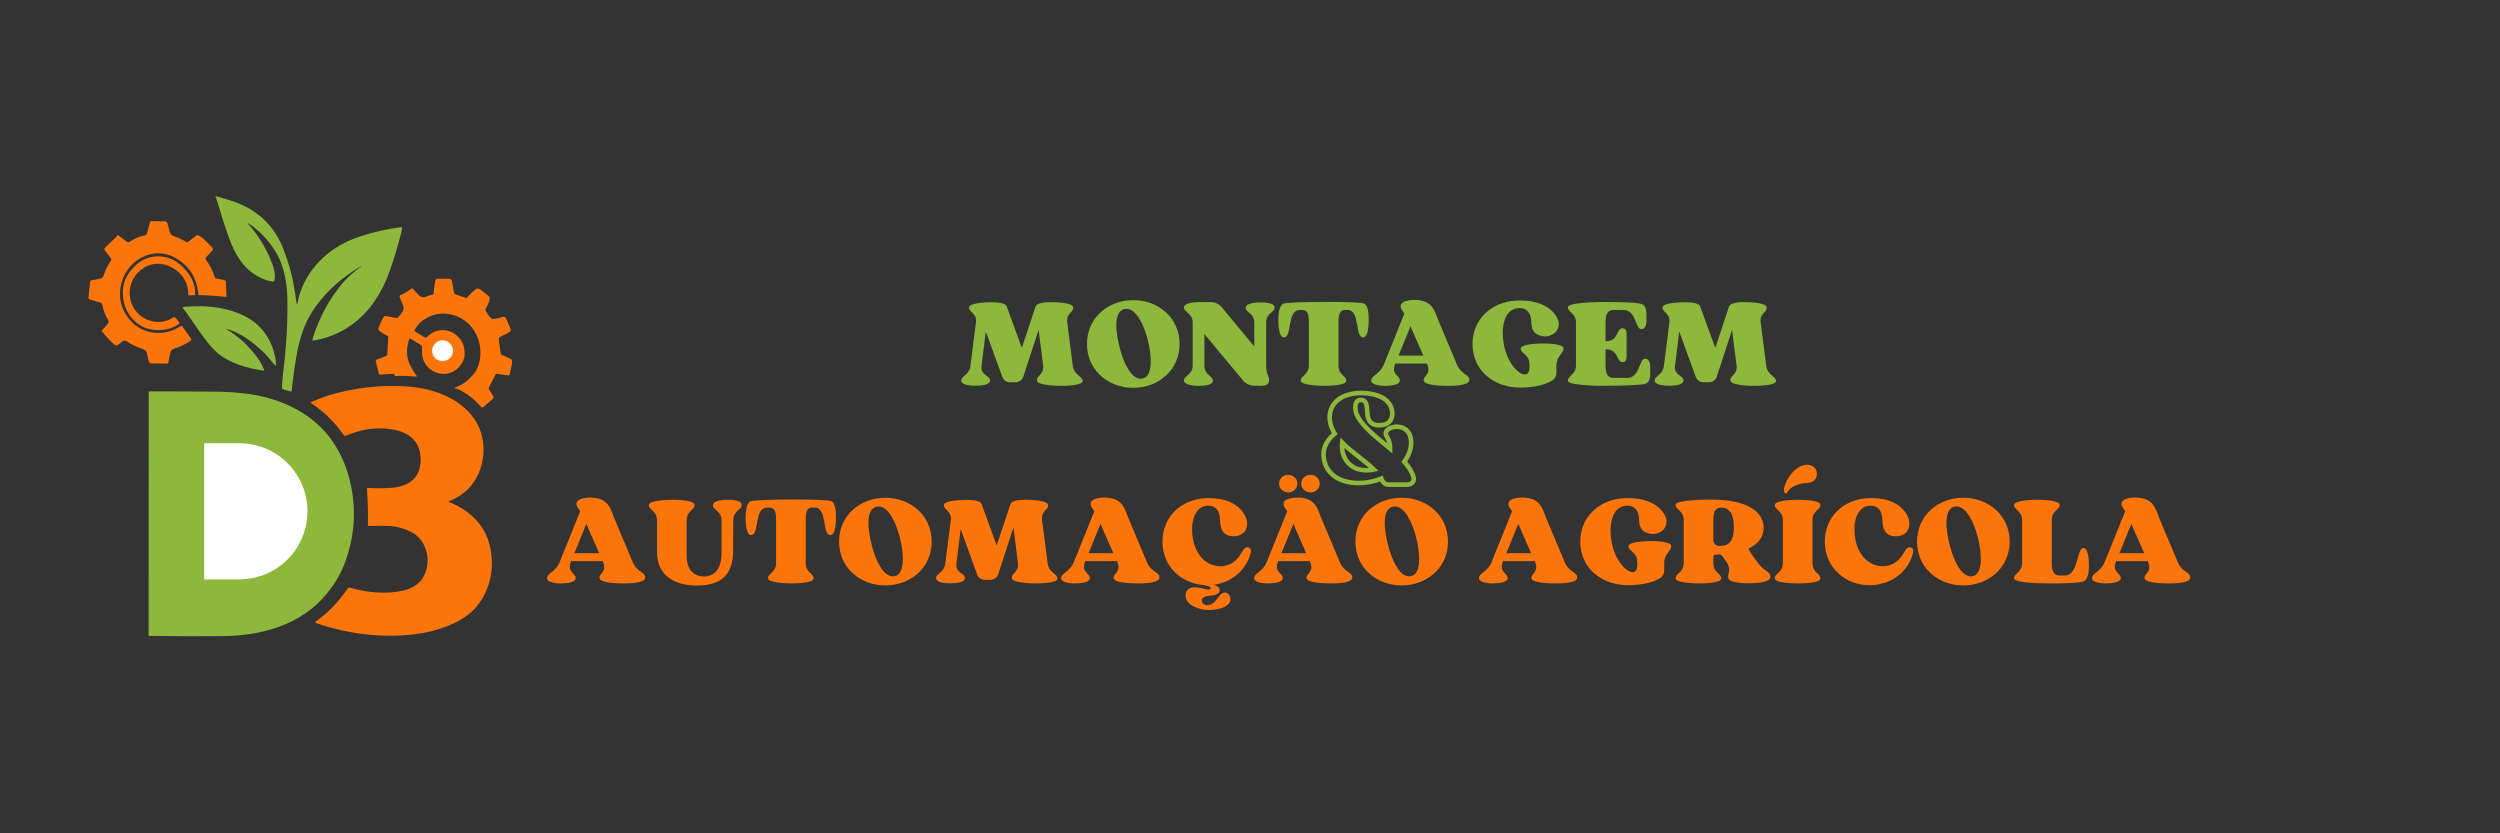 <svg xmlns="http://www.w3.org/2000/svg" xmlns:xlink="http://www.w3.org/1999/xlink" width="1800" viewBox="0 0 1350 450" height="600" preserveAspectRatio="xMidYMid meet"><rect x="0" y="0" width="1350" height="450" fill="#333333" stroke="none"/><defs><g></g><clipPath id="6bbf84f148"><path d="M 110.293 239.297 L 165.793 239.297 L 165.793 312.797 L 110.293 312.797 Z M 110.293 239.297 " clip-rule="nonzero"></path></clipPath><clipPath id="b110949863"><path d="M 233.344 183.75 L 244.594 183.75 L 244.594 195 L 233.344 195 Z M 233.344 183.75 " clip-rule="nonzero"></path></clipPath></defs><path fill="#8db83c" d="M 195.191 143.82 C 195.25 143.766 195.25 143.766 195.191 143.707 C 195.191 143.652 195.137 143.652 195.082 143.707 C 181.277 151.559 168.195 164.527 163.242 179.555 C 162.016 183.285 161.07 187.016 160.348 190.746 C 159.234 196.922 158.289 203.66 157.508 210.895 C 157.453 211.34 157.23 211.508 156.785 211.34 C 156.785 211.34 155.449 210.949 152.832 210.172 C 152.387 210.059 152.219 209.781 152.219 209.336 C 152.441 205.828 152.723 202.379 153.168 198.871 C 154.727 186.234 155.395 173.656 155.172 161.133 C 155.059 153.84 153.836 146.438 150.828 139.699 C 149.547 136.805 147.543 133.688 144.816 130.293 C 141.812 126.562 138.414 123.445 134.52 120.887 C 133.574 120.273 133.461 120.387 134.242 121.219 C 139.027 126.508 142.926 132.688 145.93 139.758 C 147.543 143.484 148.992 147.773 148.211 151.5 C 148.156 151.781 147.934 152.004 147.602 152.004 C 146.766 152.004 145.93 151.891 145.152 151.668 C 133.461 148.328 127.562 139.312 123.555 128.18 C 121.383 122.109 119.324 115.711 117.375 109.031 C 117.098 108.082 116.762 107.137 116.371 106.246 C 116.316 106.137 116.371 106.023 116.484 105.969 C 116.539 105.969 116.594 105.969 116.652 105.969 C 123.164 107.695 129.676 109.699 135.188 112.98 C 143.48 117.992 149.438 125.117 153 134.414 C 155.559 141.148 157.34 147.16 158.344 152.449 C 159.066 156.289 159.68 160.242 160.234 164.305 C 160.234 164.359 160.293 164.414 160.348 164.414 C 160.402 164.414 160.457 164.359 160.457 164.305 C 160.738 163.414 160.961 162.41 161.125 161.355 C 161.348 160.242 161.629 159.238 161.961 158.293 C 167.195 143.098 179.273 132.574 194.637 127.621 C 201.816 125.285 209.109 123.613 216.512 122.668 C 216.957 122.613 217.125 122.777 217.125 123.223 C 217.012 124.113 216.848 125.004 216.625 125.84 C 214.898 132.688 212.84 139.535 210.445 146.324 C 208.441 152.113 205.77 157.457 202.484 162.355 C 194.859 173.766 182.613 181.949 169.086 183.898 C 168.918 183.898 168.754 183.785 168.695 183.621 C 168.695 183.562 168.695 183.562 168.695 183.508 C 168.809 182.895 168.977 182.285 169.199 181.672 C 172.648 170.984 177.938 161.355 185.117 152.727 C 188.125 149.332 191.52 146.379 195.191 143.82 Z M 195.191 143.82 " fill-opacity="1" fill-rule="nonzero"></path><path fill="#fb750b" d="M 111.25 138.922 C 110.918 139.254 110.863 139.812 111.141 140.203 C 113.422 143.207 115.035 146.438 115.926 149.777 C 115.984 150.055 116.262 150.277 116.539 150.332 L 120.938 151.168 C 121.605 151.277 121.938 151.668 121.996 152.336 L 122.273 159.961 C 122.273 160.129 122.16 160.297 121.938 160.297 L 121.883 160.297 C 116.93 159.738 112.141 159.461 107.633 159.406 C 107.355 159.406 107.133 159.184 107.133 158.906 C 106.242 149.273 101.512 142.43 92.828 138.309 C 91.379 137.641 89.488 137.141 87.148 136.863 C 80.969 136.137 74.234 139.367 70.395 143.82 C 64.105 151.055 62.824 161.742 68 169.871 C 70.117 173.211 72.73 175.715 75.848 177.387 C 82.75 181.059 91.156 180.445 97.668 175.992 C 97.891 175.828 98.172 175.883 98.336 176.105 L 103.18 182.953 C 103.402 183.285 103.348 183.676 103.012 183.898 C 100.34 185.789 97.336 187.293 94.051 188.238 C 92.992 188.574 92.324 189.242 92.047 190.355 C 91.547 192.191 91.156 194.086 90.879 195.977 C 90.824 196.199 90.656 196.367 90.434 196.367 L 81.805 196.254 C 81.027 196.254 80.523 195.867 80.359 195.086 L 79.133 190.078 C 79.023 189.688 78.801 189.352 78.41 189.129 C 77.629 188.684 76.852 188.352 76.016 188.074 C 73.398 187.238 70.785 185.848 68.559 184.344 C 67.723 183.785 66.887 183.785 66.051 184.398 C 65.219 185.012 64.438 185.625 63.66 186.293 C 63.492 186.402 63.324 186.457 63.156 186.516 C 62.488 186.516 61.82 186.293 61.266 185.734 C 58.871 183.398 56.867 181.281 55.254 179.277 C 54.977 178.945 54.977 178.441 55.309 178.109 C 56.422 176.996 57.426 175.828 58.316 174.656 C 58.762 174.102 58.762 173.488 58.371 172.82 C 56.812 170.316 55.809 167.531 55.254 164.582 C 55.141 163.859 54.695 163.469 54.027 163.301 C 52.191 162.855 50.41 162.355 48.629 161.801 C 48.074 161.633 47.738 161.133 47.793 160.574 L 48.629 152.281 C 48.684 151.781 49.074 151.336 49.633 151.277 C 51.246 151.113 52.859 150.777 54.473 150.332 C 55.199 150.109 55.699 149.664 55.922 148.887 C 56.812 145.934 58.148 143.207 59.93 140.758 C 60.207 140.426 60.152 139.922 59.93 139.59 L 56.535 135.082 C 56.254 134.746 56.312 134.246 56.59 133.91 C 58.148 132.297 59.707 130.793 61.32 129.348 C 61.988 128.734 62.656 128.066 63.215 127.289 C 63.379 127.066 63.715 127.008 63.992 127.176 L 68.723 130.684 C 69.004 130.852 69.336 130.906 69.613 130.738 C 72.285 129.234 75.238 127.453 78.355 127.121 C 78.742 127.066 79.078 126.785 79.188 126.453 L 81.137 119.719 C 81.191 119.496 81.414 119.383 81.637 119.383 L 88.93 119.496 C 89.598 119.496 90.211 119.941 90.434 120.664 C 90.824 121.945 91.156 123.391 91.547 124.949 C 91.879 126.453 92.992 127.289 94.387 127.734 C 96.668 128.457 98.727 129.457 100.621 130.738 C 100.898 130.906 101.23 130.906 101.512 130.684 L 105.852 127.289 C 106.297 126.953 106.742 126.898 107.242 127.121 C 108.023 127.512 108.801 128.066 109.582 128.734 C 111.418 130.406 113.145 132.074 114.648 133.746 C 115.035 134.191 115.094 134.637 114.758 135.137 C 113.645 136.359 112.531 137.695 111.25 138.922 Z M 111.25 138.922 " fill-opacity="1" fill-rule="nonzero"></path><path fill="#fb750b" d="M 88.598 138.699 C 93.438 139.535 97.391 142.43 100.562 146.156 C 103.848 150 105.461 154.23 105.352 158.906 C 105.352 159.238 105.184 159.461 104.793 159.461 L 102.121 159.461 C 101.789 159.461 101.621 159.293 101.621 158.961 C 101.844 152.168 97.504 146.27 91.324 143.707 C 78.188 138.199 65.941 151.836 71.285 164.414 C 74.902 172.988 85.535 176.66 93.438 171.539 C 93.996 171.152 94.496 171.262 94.941 171.762 L 96.555 173.656 C 97 174.156 96.945 174.656 96.391 175.047 C 93.66 177.051 90.211 178.109 86.09 178.277 C 74.57 178.777 66.387 169.312 66.332 158.238 C 66.332 154.23 67.332 150.777 69.391 147.773 C 73.957 140.98 80.414 137.363 88.598 138.699 Z M 88.598 138.699 " fill-opacity="1" fill-rule="nonzero"></path><path fill="#fb750b" d="M 221.078 183.008 C 219.129 188.406 219.352 193.418 221.855 197.926 C 222.801 199.652 223.859 201.32 225.027 202.992 C 225.25 203.27 225.141 203.379 224.805 203.379 C 221.133 202.992 217.402 202.879 213.617 203.047 C 213.395 203.047 213.227 202.934 213.117 202.711 L 212.895 202.211 C 212.781 201.988 212.617 201.879 212.336 201.879 L 205.211 202.266 C 204.879 202.266 204.602 202.102 204.543 201.766 L 202.93 195.086 C 202.82 194.754 203.043 194.363 203.375 194.25 L 208.219 192.359 C 208.773 192.137 209.109 191.637 209.164 191.078 L 209.664 182.285 C 209.723 181.781 209.5 181.395 208.996 181.227 C 207.496 180.504 206.102 179.668 204.824 178.664 C 204.379 178.332 204.211 177.719 204.379 177.164 C 205.102 175.102 206.047 173.098 207.105 171.262 C 207.383 170.816 207.883 170.594 208.387 170.648 L 213.895 171.707 C 214.285 171.762 214.73 171.652 215.008 171.316 C 216.344 169.816 218.629 167.531 217.793 165.418 C 217.125 163.746 216.512 162.023 215.789 160.297 C 215.676 159.961 215.789 159.574 216.121 159.461 C 218.293 158.516 220.297 157.289 222.133 155.844 C 222.414 155.621 222.801 155.676 223.023 155.953 C 224.027 157.18 225.141 158.348 226.363 159.574 C 227.59 160.742 229.035 160.742 230.484 160.074 C 231.484 159.574 232.543 159.293 233.602 159.129 C 233.934 159.07 234.156 158.848 234.156 158.516 C 234.324 155.953 234.66 153.449 235.215 151.113 C 235.328 150.777 235.605 150.5 235.996 150.5 L 242.453 150.555 C 243.398 150.555 243.898 151 244.066 151.945 L 245.125 157.957 C 245.234 158.461 245.512 158.793 245.957 158.961 L 251.414 160.852 C 251.746 160.965 252.137 160.852 252.359 160.574 C 253.695 158.961 255.199 157.512 256.98 156.176 C 257.703 155.621 258.594 155.73 259.262 156.234 C 260.875 157.402 262.492 158.684 264.105 160.074 C 264.215 160.184 264.328 160.352 264.328 160.52 C 264.605 162.691 263.215 164.918 262.211 166.809 C 262.102 167.031 262.102 167.367 262.211 167.59 C 262.992 169.258 264.051 170.762 265.328 172.043 C 265.496 172.207 265.664 172.266 265.887 172.266 C 267.891 172.152 269.781 171.762 271.508 171.152 C 272.898 170.648 273.402 172.207 273.789 173.098 C 274.402 174.547 275.016 176.051 275.629 177.551 C 275.906 178.277 275.629 179.109 274.902 179.445 L 270.117 181.895 C 269.617 182.172 269.336 182.672 269.395 183.285 L 270.34 190.855 C 270.395 191.133 270.562 191.414 270.84 191.523 L 275.961 193.918 C 276.297 194.086 276.461 194.363 276.52 194.695 C 276.574 195.586 276.52 196.477 276.297 197.367 C 275.961 198.871 275.629 200.484 275.238 202.102 C 275.184 202.488 274.793 202.77 274.402 202.711 L 268.168 201.879 C 267.945 201.82 267.723 201.934 267.613 202.156 L 263.992 209.336 C 263.828 209.613 263.883 210.004 264.051 210.281 L 266.332 213.844 C 266.664 214.348 266.555 215.016 266.109 215.402 L 260.988 219.855 C 260.652 220.191 260.098 220.137 259.82 219.801 C 256.703 216.07 252.805 212.953 248.184 210.504 C 247.516 210.172 246.738 209.949 245.957 209.781 C 245.289 209.613 245.289 209.391 245.957 209.168 C 249.52 207.945 252.75 205.605 255.59 202.211 C 260.32 196.59 260.375 187.629 257.48 181.281 C 254.586 174.992 249.801 171.094 243.008 169.703 C 238.223 168.703 233.488 169.648 228.871 172.598 C 226.754 173.934 225.309 175.992 223.914 178.055 C 223.691 178.387 223.75 178.723 224.082 178.945 L 229.203 182.117 C 229.648 182.395 230.262 182.34 230.652 181.949 C 234.715 177.832 240.391 177.051 245.234 180.113 C 249.355 182.73 251.191 186.68 250.855 192.023 C 250.746 194.141 249.465 196.199 248.184 197.812 C 244.121 202.992 236.605 203.047 231.875 199.039 C 228.258 195.922 227.645 192.137 227.922 187.629 C 227.98 187.07 227.699 186.516 227.199 186.234 L 221.465 182.785 C 221.301 182.672 221.078 182.73 220.965 182.895 C 221.133 182.953 221.078 182.953 221.078 183.008 Z M 221.078 183.008 " fill-opacity="1" fill-rule="nonzero"></path><path fill="#8db83c" d="M 122.996 177.773 C 121.938 177.441 121.883 177.551 122.828 178.109 C 126.613 180.391 129.898 183.008 132.848 185.957 C 137.023 190.242 140.418 194.25 142.703 199.875 C 142.812 200.098 142.703 200.152 142.48 200.152 C 133.797 198.984 124.387 196.254 117.988 191.023 C 115.926 189.352 113.812 187.07 111.586 184.23 C 108.523 180.281 105.52 176.051 102.566 171.539 C 101.344 169.648 100.062 167.977 98.727 166.309 C 98.617 166.195 98.672 165.973 98.781 165.918 C 98.84 165.918 98.84 165.863 98.895 165.863 C 99.449 165.695 100.008 165.586 100.621 165.586 C 110.473 164.918 120.047 165.586 129.285 169.371 C 139.082 173.379 145.375 180.559 148.156 190.91 C 148.715 192.914 148.992 194.977 148.992 197.035 C 148.992 197.535 148.824 197.59 148.492 197.258 C 146.207 194.695 144.371 192.137 141.754 189.688 C 138.805 186.961 135.91 184.621 133.129 182.73 C 129.789 180.504 126.449 178.832 122.996 177.773 Z M 122.996 177.773 " fill-opacity="1" fill-rule="nonzero"></path><path fill="#fb750b" d="M 242.23 271.012 C 253.141 275.188 261.543 283.035 264.383 294.281 C 267.277 305.801 265.051 318.16 257.48 327.398 C 254.363 331.242 249.41 334.523 245.066 336.586 C 239.891 339.035 234.324 340.758 228.367 341.816 C 209.441 345.102 188.793 342.707 170.867 336.527 C 170.699 336.473 170.535 336.363 170.367 336.195 C 170.199 336.027 170.254 335.805 170.422 335.637 C 170.422 335.637 170.422 335.637 170.477 335.637 C 175.82 331.852 180.555 327.289 184.672 321.945 C 185.84 320.441 186.953 318.938 188.125 317.438 C 188.289 317.27 188.457 317.215 188.68 317.27 C 197.754 319.941 208.051 321 217.125 319.051 C 222.246 317.938 226.699 315.598 229.094 310.699 C 233.102 302.352 230.316 291.328 221.801 287.098 C 218.016 285.262 214.008 284.203 209.777 284.039 C 206.215 283.871 202.598 283.871 198.977 284.039 C 198.812 284.039 198.645 283.926 198.645 283.758 C 198.812 277.414 198.645 270.844 198.145 263.941 C 198.145 263.719 198.309 263.496 198.531 263.496 L 198.59 263.496 C 202.207 263.723 206.102 263.723 210.223 263.496 C 219.574 263.055 226.867 259.102 227.145 248.805 C 227.422 238.617 221.188 233.441 211.891 231.883 C 203.152 230.434 195.027 231.824 186.898 235.223 C 186.398 235.445 185.84 235.277 185.508 234.832 C 180.941 228.098 175.043 222.363 167.863 217.574 C 167.75 217.52 167.695 217.352 167.805 217.242 C 167.805 217.184 167.863 217.184 167.918 217.129 C 171.535 215.684 175.098 214.18 178.773 213.121 C 192.02 209.336 205.434 207.832 218.906 208.613 C 232.766 209.391 248.184 214.512 256.312 226.48 C 264.496 238.504 262.102 257.152 250.246 266.281 C 247.574 268.34 244.902 269.789 242.34 270.68 C 242.23 270.68 242.23 270.789 242.23 270.902 C 242.172 270.957 242.23 271.012 242.23 271.012 Z M 242.23 271.012 " fill-opacity="1" fill-rule="nonzero"></path><path fill="#8db83c" d="M 132.07 212.453 C 149.547 214.457 166.805 221.805 177.66 235.723 C 183.004 242.625 186.844 250.863 188.902 259.434 C 192.465 274.074 191.688 288.492 186.676 302.742 C 184.227 309.699 180.777 315.375 176.043 321.055 C 162.352 337.531 141.199 343.266 120.602 343.488 C 107.746 343.598 94.387 343.598 80.637 343.375 C 80.414 343.375 80.246 343.207 80.246 342.984 L 80.301 211.785 C 80.301 211.508 80.469 211.34 80.746 211.34 C 92.438 211.34 104.348 211.395 116.43 211.508 C 121.438 211.508 126.613 211.84 132.07 212.453 Z M 132.07 212.453 " fill-opacity="1" fill-rule="nonzero"></path><g clip-path="url(#6bbf84f148)"><path fill="#ffffff" d="M 129.281 239.352 L 110.258 239.352 L 110.258 312.859 L 129.281 312.859 C 130.484 312.859 131.684 312.801 132.883 312.684 C 134.082 312.562 135.27 312.387 136.449 312.152 C 137.633 311.918 138.797 311.625 139.949 311.277 C 141.102 310.926 142.234 310.523 143.344 310.062 C 144.457 309.602 145.543 309.086 146.605 308.52 C 147.668 307.953 148.699 307.332 149.699 306.664 C 150.699 305.996 151.668 305.281 152.598 304.516 C 153.527 303.754 154.418 302.945 155.27 302.094 C 156.121 301.242 156.93 300.352 157.691 299.422 C 158.457 298.492 159.172 297.527 159.84 296.523 C 160.508 295.523 161.129 294.492 161.695 293.43 C 162.262 292.371 162.777 291.281 163.238 290.172 C 163.699 289.059 164.102 287.926 164.453 286.773 C 164.801 285.621 165.094 284.457 165.328 283.277 C 165.562 282.094 165.738 280.906 165.855 279.707 C 165.977 278.512 166.035 277.309 166.035 276.105 C 166.035 274.902 165.977 273.699 165.855 272.504 C 165.738 271.305 165.562 270.117 165.328 268.934 C 165.094 267.754 164.801 266.59 164.453 265.438 C 164.102 264.285 163.699 263.152 163.238 262.039 C 162.777 260.93 162.262 259.84 161.695 258.781 C 161.129 257.719 160.508 256.688 159.84 255.688 C 159.172 254.684 158.457 253.719 157.691 252.789 C 156.93 251.859 156.121 250.969 155.27 250.117 C 154.418 249.266 153.527 248.457 152.598 247.695 C 151.668 246.93 150.699 246.215 149.699 245.547 C 148.699 244.879 147.668 244.258 146.605 243.691 C 145.543 243.125 144.457 242.609 143.344 242.148 C 142.234 241.688 141.102 241.285 139.949 240.934 C 138.797 240.586 137.633 240.293 136.449 240.059 C 135.27 239.824 134.082 239.648 132.883 239.527 C 131.684 239.41 130.484 239.352 129.281 239.352 Z M 129.281 239.352 " fill-opacity="1" fill-rule="nonzero"></path></g><g clip-path="url(#b110949863)"><path fill="#ffffff" d="M 244.594 189.375 C 244.594 189.746 244.559 190.109 244.484 190.473 C 244.414 190.836 244.305 191.188 244.164 191.527 C 244.023 191.867 243.852 192.191 243.645 192.5 C 243.441 192.809 243.207 193.09 242.945 193.352 C 242.684 193.613 242.402 193.848 242.094 194.051 C 241.785 194.258 241.461 194.43 241.121 194.57 C 240.781 194.715 240.43 194.82 240.066 194.891 C 239.703 194.965 239.336 195 238.969 195 C 238.598 195 238.234 194.965 237.871 194.891 C 237.508 194.82 237.156 194.715 236.816 194.57 C 236.473 194.43 236.152 194.258 235.844 194.051 C 235.535 193.848 235.254 193.613 234.992 193.352 C 234.73 193.09 234.496 192.809 234.293 192.5 C 234.086 192.191 233.914 191.867 233.773 191.527 C 233.629 191.188 233.523 190.836 233.453 190.473 C 233.379 190.109 233.344 189.746 233.344 189.375 C 233.344 189.004 233.379 188.641 233.453 188.277 C 233.523 187.914 233.629 187.562 233.773 187.223 C 233.914 186.883 234.086 186.559 234.293 186.25 C 234.496 185.941 234.73 185.66 234.992 185.398 C 235.254 185.137 235.535 184.902 235.844 184.699 C 236.152 184.492 236.473 184.32 236.816 184.18 C 237.156 184.035 237.508 183.93 237.871 183.859 C 238.234 183.785 238.598 183.75 238.969 183.75 C 239.336 183.75 239.703 183.785 240.066 183.859 C 240.43 183.93 240.781 184.035 241.121 184.18 C 241.461 184.32 241.785 184.492 242.094 184.699 C 242.402 184.902 242.684 185.137 242.945 185.398 C 243.207 185.66 243.441 185.941 243.645 186.25 C 243.852 186.559 244.023 186.883 244.164 187.223 C 244.305 187.562 244.414 187.914 244.484 188.277 C 244.559 188.641 244.594 189.004 244.594 189.375 Z M 244.594 189.375 " fill-opacity="1" fill-rule="nonzero"></path></g><g fill="#8db83c" fill-opacity="1"><g transform="translate(517.71, 208.135)"><g><path d="M 61.574 -10.75 C 61.168 -13.676 58.988 -31.027 58.582 -34.02 C 57.969 -39.258 62.391 -39.531 61.781 -42.32 C 61.234 -44.906 51.234 -44.973 49.262 -44.973 C 47.422 -44.973 42.457 -44.77 41.641 -42.797 L 41.57 -42.797 L 34.086 -20.277 L 25.785 -43 C 24.766 -44.77 19.664 -44.906 17.895 -44.906 C 15.922 -44.906 6.395 -44.77 5.648 -42.387 C 4.898 -39.734 9.934 -39.191 9.32 -34.086 L 6.328 -10.547 C 5.715 -5.512 1.227 -5.172 1.359 -2.516 C 1.496 -0.137 6.805 0.137 8.777 0.137 C 10.75 0.137 16.328 0.137 16.875 -2.383 C 17.484 -5.172 11.633 -5.309 12.316 -10.547 C 12.586 -12.656 13.812 -22.727 14.629 -29.121 L 23.543 -4.625 C 24.152 -2.859 25.855 -1.699 27.762 -1.699 L 30.617 -1.699 C 32.59 -1.699 34.293 -2.926 34.902 -4.762 L 43.137 -30.004 L 45.586 -10.75 C 46.199 -5.648 41.504 -5.102 42.32 -2.383 C 43 0 53.004 0.203 54.977 0.203 C 56.949 0.203 66.949 0.137 66.883 -2.383 C 66.746 -5.172 62.254 -5.441 61.574 -10.75 Z M 61.574 -10.75 "></path></g></g></g><g fill="#8db83c" fill-opacity="1"><g transform="translate(585.949, 208.135)"><g><path d="M 31.16 -3.742 C 30.82 -3.676 30.414 -3.605 30.074 -3.605 C 25.176 -3.605 21.094 -11.16 18.777 -20.004 C 16.398 -29.051 15.375 -39.531 20.957 -41.164 C 21.434 -41.301 21.91 -41.367 22.387 -41.367 C 27.691 -41.367 31.844 -32.523 33.816 -24.699 C 36.129 -15.582 36.605 -4.969 31.16 -3.742 Z M 25.992 -46.062 C 12.449 -46.062 1.02 -36.535 1.02 -22.387 C 1.02 -8.234 12.449 1.293 25.992 1.293 C 39.598 1.293 51.031 -8.301 51.031 -22.387 C 51.031 -36.469 39.598 -46.062 25.992 -46.062 Z M 25.992 -46.062 "></path></g></g></g><g fill="#8db83c" fill-opacity="1"><g transform="translate(637.995, 208.135)"><g><path d="M 50.281 -42.184 C 50.008 -44.77 44.496 -44.836 42.523 -44.836 C 40.551 -44.836 35.109 -44.566 34.699 -42.184 C 34.223 -39.531 39.328 -39.121 39.328 -34.02 L 39.328 -21.023 C 34.223 -27.285 27.285 -35.379 21.91 -42.047 C 20.48 -43.887 18.234 -44.973 15.922 -44.973 C 14.969 -44.973 13.949 -44.973 13.062 -44.973 C 11.227 -44.973 9.73 -44.973 9.73 -44.973 C 7.758 -44.973 1.77 -44.836 1.359 -42.32 C 0.953 -39.668 6.055 -39.121 6.055 -34.02 L 6.055 -10.75 C 6.055 -5.648 0.953 -5.102 1.359 -2.449 C 1.77 -0.066 7.211 0.203 9.184 0.203 C 11.227 0.203 16.738 0.137 16.941 -2.449 C 17.145 -5.172 12.383 -5.441 12.383 -10.75 C 12.383 -12.793 12.383 -21.5 12.383 -27.762 L 33.27 -2.652 C 34.77 -0.883 36.945 0.137 39.191 0.137 L 41.094 0.137 C 41.641 0.203 42.184 0.203 42.523 0.203 C 44.496 0.203 47.082 0.137 47.289 -2.449 C 47.559 -5.172 45.723 -5.441 45.723 -10.75 C 45.723 -13.742 45.723 -31.027 45.723 -34.02 C 45.723 -39.328 50.484 -39.395 50.281 -42.184 Z M 50.281 -42.184 "></path></g></g></g><g fill="#8db83c" fill-opacity="1"><g transform="translate(689.634, 208.135)"><g><path d="M 3.742 -25.922 C 8.301 -26.129 5.102 -40.754 12.316 -40.754 L 13.336 -40.754 C 16.125 -40.754 17.145 -39.328 17.145 -34.02 L 17.145 -10.75 C 17.145 -5.648 12.383 -5.102 12.793 -2.383 C 13.199 -0.066 23.203 0.203 25.176 0.203 C 27.148 0.203 37.148 0.137 37.352 -2.383 C 37.625 -5.172 33.137 -5.441 33.137 -10.75 L 33.137 -34.086 C 33.137 -38.918 34.02 -40.484 36.332 -40.754 L 37.898 -40.754 C 45.043 -40.754 41.844 -26.129 46.402 -25.922 C 49.395 -25.785 49.465 -33.477 49.465 -35.586 C 49.465 -37.762 49.395 -43.203 46.945 -44.227 C 45.52 -44.836 35.855 -45.109 25.992 -45.109 C 15.582 -45.109 4.898 -44.77 3.402 -44.156 C 0.953 -43.137 0.68 -37.762 0.68 -35.586 C 0.68 -33.477 0.75 -25.785 3.742 -25.922 Z M 3.742 -25.922 "></path></g></g></g><g fill="#8db83c" fill-opacity="1"><g transform="translate(739.775, 208.135)"><g><path d="M 15.445 -16.125 C 17.352 -20.82 20.141 -27.625 21.91 -31.977 L 22.727 -30.074 C 22.859 -29.664 23.066 -29.324 23.203 -28.918 L 28.848 -16.125 Z M 47.016 -11.16 C 46.402 -12.52 37.082 -34.77 37.082 -34.77 C 34.902 -40.074 34.086 -45.449 25.445 -46.129 C 25.176 -46.129 24.766 -46.199 24.289 -46.199 C 21.773 -46.199 17.352 -45.723 16.668 -43.41 C 16.262 -41.844 17.215 -40.891 18.574 -38.781 L 7.484 -11.293 C 5.375 -5.988 0.68 -5.441 0.68 -2.586 C 0.68 -0.41 5.309 0.137 7.281 0.203 C 9.32 0.203 15.852 0.203 16.125 -2.449 C 16.465 -5.309 11.363 -5.715 13.473 -11.293 L 13.676 -11.84 L 30.754 -11.84 L 31.027 -11.16 C 33.203 -5.852 28.371 -4.898 29.051 -2.516 C 29.734 0.137 39.531 0.203 42.184 0.203 C 44.496 0.203 52.934 0.203 53.613 -2.516 C 54.43 -5.852 49.262 -5.648 47.016 -11.16 Z M 47.016 -11.16 "></path></g></g></g><g fill="#8db83c" fill-opacity="1"><g transform="translate(794.135, 208.135)"><g><path d="M 50.145 -20.07 C 49.941 -22.59 40.824 -22.656 38.852 -22.656 C 36.809 -22.656 27.488 -22.387 27.078 -20.07 C 26.602 -17.418 31.707 -16.875 31.707 -11.84 C 31.707 -11.84 32.66 -5.918 29.258 -5.918 C 28.711 -5.918 28.031 -6.055 27.215 -6.465 C 21.977 -9.527 17.418 -17.758 17.352 -28.578 C 17.352 -34.496 19.461 -41.777 26.469 -41.777 C 30.277 -41.777 32.863 -39.121 32.793 -33.746 C 32.793 -29.121 35.379 -26.738 40.277 -26.469 C 42.66 -26.398 47.898 -28.168 47.559 -33.746 C 47.355 -37.082 42.387 -45.859 27.012 -45.859 C 26.129 -45.859 25.242 -45.859 24.289 -45.789 C 11.43 -45.043 1.02 -35.855 1.02 -22.387 C 1.02 -7.758 12.859 1.156 26.738 1.156 C 35.039 1.156 40.621 -0.613 43.953 -2.586 C 45.383 -3.402 46.266 -4.969 46.336 -6.602 C 46.336 -8.504 46.336 -10.75 46.336 -10.816 C 46.336 -15.988 50.348 -17.352 50.145 -20.07 Z M 50.145 -20.07 "></path></g></g></g><g fill="#8db83c" fill-opacity="1"><g transform="translate(845.297, 208.135)"><g><path d="M 1.359 -2.383 C 1.77 -0.34 14.492 0.137 19.117 0.203 L 19.188 0.203 C 19.391 0.203 40.621 0.203 43.477 -0.953 C 45.859 -2.043 45.859 -5.578 45.859 -7.758 C 45.859 -9.867 46.062 -14.426 43.137 -14.426 C 39.598 -14.426 40.484 -4.082 33.34 -4.082 L 25.582 -4.082 C 23.133 -4.285 21.703 -5.852 21.703 -10.75 L 21.703 -19.527 L 21.84 -19.527 C 28.984 -19.527 27.352 -12.586 30.891 -12.586 C 33.543 -12.586 33.066 -15.719 33.066 -17.895 L 33.066 -25.516 C 33.066 -27.691 33.543 -30.891 30.891 -30.891 C 27.352 -30.891 28.984 -23.883 21.84 -23.883 L 21.703 -23.883 L 21.703 -34.086 C 21.703 -39.258 23.336 -40.688 26.059 -40.754 L 31.297 -40.754 C 38.441 -40.754 37.559 -30.414 41.094 -30.414 C 44.09 -30.414 43.816 -34.973 43.816 -37.082 C 43.816 -39.258 43.887 -42.797 41.438 -43.887 C 38.852 -44.973 26.875 -45.043 20.75 -45.043 C 19.461 -45.043 18.438 -45.043 17.828 -45.043 L 17.758 -44.973 C 13.742 -44.973 1.77 -44.496 1.359 -42.387 C 0.953 -39.734 5.715 -39.191 5.715 -34.086 L 5.715 -10.75 C 5.715 -5.648 0.953 -5.102 1.359 -2.383 Z M 1.359 -2.383 "></path></g></g></g><g fill="#8db83c" fill-opacity="1"><g transform="translate(892.173, 208.135)"><g><path d="M 61.574 -10.75 C 61.168 -13.676 58.988 -31.027 58.582 -34.02 C 57.969 -39.258 62.391 -39.531 61.781 -42.32 C 61.234 -44.906 51.234 -44.973 49.262 -44.973 C 47.422 -44.973 42.457 -44.77 41.641 -42.797 L 41.57 -42.797 L 34.086 -20.277 L 25.785 -43 C 24.766 -44.77 19.664 -44.906 17.895 -44.906 C 15.922 -44.906 6.395 -44.77 5.648 -42.387 C 4.898 -39.734 9.934 -39.191 9.32 -34.086 L 6.328 -10.547 C 5.715 -5.512 1.227 -5.172 1.359 -2.516 C 1.496 -0.137 6.805 0.137 8.777 0.137 C 10.75 0.137 16.328 0.137 16.875 -2.383 C 17.484 -5.172 11.633 -5.309 12.316 -10.547 C 12.586 -12.656 13.812 -22.727 14.629 -29.121 L 23.543 -4.625 C 24.152 -2.859 25.855 -1.699 27.762 -1.699 L 30.617 -1.699 C 32.59 -1.699 34.293 -2.926 34.902 -4.762 L 43.137 -30.004 L 45.586 -10.75 C 46.199 -5.648 41.504 -5.102 42.32 -2.383 C 43 0 53.004 0.203 54.977 0.203 C 56.949 0.203 66.949 0.137 66.883 -2.383 C 66.746 -5.172 62.254 -5.441 61.574 -10.75 Z M 61.574 -10.75 "></path></g></g></g><g fill="#fb750b" fill-opacity="1"><g transform="translate(294.721, 314.844)"><g><path d="M 15.445 -16.125 C 17.352 -20.82 20.141 -27.625 21.91 -31.977 L 22.727 -30.074 C 22.859 -29.664 23.066 -29.324 23.203 -28.918 L 28.848 -16.125 Z M 47.016 -11.16 C 46.402 -12.52 37.082 -34.77 37.082 -34.77 C 34.902 -40.074 34.086 -45.449 25.445 -46.129 C 25.176 -46.129 24.766 -46.199 24.289 -46.199 C 21.773 -46.199 17.352 -45.723 16.668 -43.41 C 16.262 -41.844 17.215 -40.891 18.574 -38.781 L 7.484 -11.293 C 5.375 -5.988 0.68 -5.441 0.68 -2.586 C 0.68 -0.41 5.309 0.137 7.281 0.203 C 9.32 0.203 15.852 0.203 16.125 -2.449 C 16.465 -5.309 11.363 -5.715 13.473 -11.293 L 13.676 -11.84 L 30.754 -11.84 L 31.027 -11.16 C 33.203 -5.852 28.371 -4.898 29.051 -2.516 C 29.734 0.137 39.531 0.203 42.184 0.203 C 44.496 0.203 52.934 0.203 53.613 -2.516 C 54.43 -5.852 49.262 -5.648 47.016 -11.16 Z M 47.016 -11.16 "></path></g></g></g><g fill="#fb750b" fill-opacity="1"><g transform="translate(349.081, 314.844)"><g><path d="M 51.438 -42.32 C 51.234 -44.906 45.723 -44.973 43.75 -44.973 C 41.777 -44.973 36.332 -44.703 35.926 -42.32 C 35.449 -39.598 40.551 -39.055 40.551 -33.883 L 40.551 -16.125 C 40.551 -6.871 36.062 -3.539 31.094 -3.539 C 26.332 -3.539 21.703 -6.395 21.703 -14.629 C 21.703 -18.574 21.703 -32.32 21.703 -33.883 C 21.703 -39.191 26.195 -39.461 25.992 -42.32 C 25.719 -44.906 15.719 -44.973 13.742 -44.973 C 11.77 -44.973 1.77 -44.703 1.359 -42.32 C 0.953 -39.598 5.715 -39.055 5.715 -33.883 C 5.715 -33.883 5.715 -26.195 5.715 -16.535 C 5.715 -3.605 15.988 1.359 27.078 1.359 C 39.328 1.359 46.812 -3.469 46.812 -17.555 C 46.812 -26.262 46.879 -32.453 46.879 -33.883 C 46.879 -39.258 51.711 -39.531 51.438 -42.32 Z M 51.438 -42.32 "></path></g></g></g><g fill="#fb750b" fill-opacity="1"><g transform="translate(401.944, 314.844)"><g><path d="M 3.742 -25.922 C 8.301 -26.129 5.102 -40.754 12.316 -40.754 L 13.336 -40.754 C 16.125 -40.754 17.145 -39.328 17.145 -34.02 L 17.145 -10.75 C 17.145 -5.648 12.383 -5.102 12.793 -2.383 C 13.199 -0.066 23.203 0.203 25.176 0.203 C 27.148 0.203 37.148 0.137 37.352 -2.383 C 37.625 -5.172 33.137 -5.441 33.137 -10.75 L 33.137 -34.086 C 33.137 -38.918 34.02 -40.484 36.332 -40.754 L 37.898 -40.754 C 45.043 -40.754 41.844 -26.129 46.402 -25.922 C 49.395 -25.785 49.465 -33.477 49.465 -35.586 C 49.465 -37.762 49.395 -43.203 46.945 -44.227 C 45.52 -44.836 35.855 -45.109 25.992 -45.109 C 15.582 -45.109 4.898 -44.77 3.402 -44.156 C 0.953 -43.137 0.68 -37.762 0.68 -35.586 C 0.68 -33.477 0.75 -25.785 3.742 -25.922 Z M 3.742 -25.922 "></path></g></g></g><g fill="#fb750b" fill-opacity="1"><g transform="translate(452.086, 314.844)"><g><path d="M 31.16 -3.742 C 30.82 -3.676 30.414 -3.605 30.074 -3.605 C 25.176 -3.605 21.094 -11.16 18.777 -20.004 C 16.398 -29.051 15.375 -39.531 20.957 -41.164 C 21.434 -41.301 21.91 -41.367 22.387 -41.367 C 27.691 -41.367 31.844 -32.523 33.816 -24.699 C 36.129 -15.582 36.605 -4.969 31.16 -3.742 Z M 25.992 -46.062 C 12.449 -46.062 1.02 -36.535 1.02 -22.387 C 1.02 -8.234 12.449 1.293 25.992 1.293 C 39.598 1.293 51.031 -8.301 51.031 -22.387 C 51.031 -36.469 39.598 -46.062 25.992 -46.062 Z M 25.992 -46.062 "></path></g></g></g><g fill="#fb750b" fill-opacity="1"><g transform="translate(504.132, 314.844)"><g><path d="M 61.574 -10.75 C 61.168 -13.676 58.988 -31.027 58.582 -34.02 C 57.969 -39.258 62.391 -39.531 61.781 -42.32 C 61.234 -44.906 51.234 -44.973 49.262 -44.973 C 47.422 -44.973 42.457 -44.77 41.641 -42.797 L 41.57 -42.797 L 34.086 -20.277 L 25.785 -43 C 24.766 -44.77 19.664 -44.906 17.895 -44.906 C 15.922 -44.906 6.395 -44.77 5.648 -42.387 C 4.898 -39.734 9.934 -39.191 9.32 -34.086 L 6.328 -10.547 C 5.715 -5.512 1.227 -5.172 1.359 -2.516 C 1.496 -0.137 6.805 0.137 8.777 0.137 C 10.75 0.137 16.328 0.137 16.875 -2.383 C 17.484 -5.172 11.633 -5.309 12.316 -10.547 C 12.586 -12.656 13.812 -22.727 14.629 -29.121 L 23.543 -4.625 C 24.152 -2.859 25.855 -1.699 27.762 -1.699 L 30.617 -1.699 C 32.59 -1.699 34.293 -2.926 34.902 -4.762 L 43.137 -30.004 L 45.586 -10.75 C 46.199 -5.648 41.504 -5.102 42.32 -2.383 C 43 0 53.004 0.203 54.977 0.203 C 56.949 0.203 66.949 0.137 66.883 -2.383 C 66.746 -5.172 62.254 -5.441 61.574 -10.75 Z M 61.574 -10.75 "></path></g></g></g><g fill="#fb750b" fill-opacity="1"><g transform="translate(572.371, 314.844)"><g><path d="M 15.445 -16.125 C 17.352 -20.82 20.141 -27.625 21.91 -31.977 L 22.727 -30.074 C 22.859 -29.664 23.066 -29.324 23.203 -28.918 L 28.848 -16.125 Z M 47.016 -11.16 C 46.402 -12.52 37.082 -34.77 37.082 -34.77 C 34.902 -40.074 34.086 -45.449 25.445 -46.129 C 25.176 -46.129 24.766 -46.199 24.289 -46.199 C 21.773 -46.199 17.352 -45.723 16.668 -43.41 C 16.262 -41.844 17.215 -40.891 18.574 -38.781 L 7.484 -11.293 C 5.375 -5.988 0.68 -5.441 0.68 -2.586 C 0.68 -0.41 5.309 0.137 7.281 0.203 C 9.32 0.203 15.852 0.203 16.125 -2.449 C 16.465 -5.309 11.363 -5.715 13.473 -11.293 L 13.676 -11.84 L 30.754 -11.84 L 31.027 -11.16 C 33.203 -5.852 28.371 -4.898 29.051 -2.516 C 29.734 0.137 39.531 0.203 42.184 0.203 C 44.496 0.203 52.934 0.203 53.613 -2.516 C 54.43 -5.852 49.262 -5.648 47.016 -11.16 Z M 47.016 -11.16 "></path></g></g></g><g fill="#fb750b" fill-opacity="1"><g transform="translate(626.731, 314.844)"><g><path d="M 44.77 -18.031 C 42.387 -14.086 39.871 -9.594 32.727 -9.051 C 22.043 -9.051 17.078 -19.051 17.012 -28.578 C 16.875 -36.605 20.344 -40.961 24.152 -41.641 C 24.766 -41.777 25.312 -41.777 25.855 -41.777 C 29.664 -41.777 32.047 -39.121 32.113 -33.746 C 32.184 -28.711 34.086 -25.242 39.531 -25.242 C 43.613 -25.242 47.219 -27.965 46.605 -33.203 C 46.199 -36.945 41.438 -45.859 26.332 -45.859 C 25.516 -45.859 24.629 -45.859 23.746 -45.789 C 11.16 -45.043 1.02 -35.855 1.02 -22.387 C 1.02 -8.98 11.09 0.273 23.473 1.09 L 23.133 1.09 C 23.133 1.09 26.809 1.496 27.012 2.652 C 27.148 3.199 26.672 3.539 25.922 3.539 C 25.855 3.539 25.785 3.539 25.719 3.539 C 23.473 3.332 21.977 2.449 18.848 2.312 C 18.711 2.312 18.508 2.312 18.371 2.312 C 15.035 2.312 13.336 4.285 13.473 6.941 C 13.812 12.383 21.434 14.559 25.922 14.559 C 29.461 14.559 34.496 13.812 36.742 11.16 C 38.781 8.777 37.352 5.102 34.699 5.102 C 31.027 5.102 30.414 11.906 25.176 11.906 C 25.039 11.906 24.969 11.906 24.836 11.906 C 23.812 11.84 22.316 11.16 22.25 9.594 C 22.113 7.758 24.02 7.074 26.398 6.871 C 28.984 6.668 31.91 6.125 31.91 3.879 C 31.91 2.109 30.004 1.293 28.508 0.953 C 38.305 -0.273 46.336 -6.871 48.715 -16.535 L 48.715 -16.602 C 49.125 -18.301 48.035 -19.324 46.812 -19.324 C 46.062 -19.324 45.312 -18.914 44.77 -18.031 Z M 44.77 -18.031 "></path></g></g></g><g fill="#fb750b" fill-opacity="1"><g transform="translate(676.532, 314.844)"><g><path d="M 15.445 -16.125 C 17.352 -20.82 20.141 -27.625 21.91 -31.977 L 22.727 -30.074 C 22.859 -29.664 23.066 -29.324 23.203 -28.918 L 28.848 -16.125 Z M 47.016 -11.16 C 46.402 -12.52 37.082 -34.77 37.082 -34.77 C 34.902 -40.074 34.086 -45.449 25.445 -46.129 C 23.203 -46.129 17.484 -46.129 16.668 -43.41 C 16.262 -41.844 17.215 -40.891 18.574 -38.781 L 7.484 -11.293 C 5.375 -5.988 0.68 -5.441 0.68 -2.586 C 0.68 -0.41 5.309 0.137 7.281 0.203 C 9.32 0.203 15.852 0.203 16.125 -2.449 C 16.465 -5.309 11.363 -5.715 13.473 -11.293 L 13.676 -11.84 L 30.754 -11.84 L 31.027 -11.16 C 33.203 -5.852 28.371 -4.898 29.051 -2.516 C 29.734 0.137 39.531 0.203 42.184 0.203 C 44.496 0.203 52.934 0.203 53.613 -2.516 C 54.43 -5.852 49.262 -5.648 47.016 -11.16 Z M 19.117 -48.922 C 21.84 -48.922 24.086 -51.098 24.086 -53.684 C 24.086 -56.336 21.84 -58.445 19.117 -58.445 C 16.328 -58.445 14.152 -56.336 14.152 -53.684 C 14.152 -51.098 16.328 -48.922 19.117 -48.922 Z M 31.16 -48.922 C 33.883 -48.922 36.129 -51.098 36.129 -53.684 C 36.129 -56.336 33.883 -58.445 31.16 -58.445 C 28.371 -58.445 26.129 -56.336 26.129 -53.684 C 26.129 -51.098 28.371 -48.922 31.16 -48.922 Z M 31.16 -48.922 "></path></g></g></g><g fill="#fb750b" fill-opacity="1"><g transform="translate(730.892, 314.844)"><g><path d="M 31.16 -3.742 C 30.82 -3.676 30.414 -3.605 30.074 -3.605 C 25.176 -3.605 21.094 -11.16 18.777 -20.004 C 16.398 -29.051 15.375 -39.531 20.957 -41.164 C 21.434 -41.301 21.91 -41.367 22.387 -41.367 C 27.691 -41.367 31.844 -32.523 33.816 -24.699 C 36.129 -15.582 36.605 -4.969 31.16 -3.742 Z M 25.992 -46.062 C 12.449 -46.062 1.02 -36.535 1.02 -22.387 C 1.02 -8.234 12.449 1.293 25.992 1.293 C 39.598 1.293 51.031 -8.301 51.031 -22.387 C 51.031 -36.469 39.598 -46.062 25.992 -46.062 Z M 25.992 -46.062 "></path></g></g></g><g fill="#fb750b" fill-opacity="1"><g transform="translate(782.938, 314.844)"><g></g></g></g><g fill="#fb750b" fill-opacity="1"><g transform="translate(797.974, 314.844)"><g><path d="M 15.445 -16.125 C 17.352 -20.82 20.141 -27.625 21.91 -31.977 L 22.727 -30.074 C 22.859 -29.664 23.066 -29.324 23.203 -28.918 L 28.848 -16.125 Z M 47.016 -11.16 C 46.402 -12.52 37.082 -34.77 37.082 -34.77 C 34.902 -40.074 34.086 -45.449 25.445 -46.129 C 25.176 -46.129 24.766 -46.199 24.289 -46.199 C 21.773 -46.199 17.352 -45.723 16.668 -43.41 C 16.262 -41.844 17.215 -40.891 18.574 -38.781 L 7.484 -11.293 C 5.375 -5.988 0.68 -5.441 0.68 -2.586 C 0.68 -0.41 5.309 0.137 7.281 0.203 C 9.32 0.203 15.852 0.203 16.125 -2.449 C 16.465 -5.309 11.363 -5.715 13.473 -11.293 L 13.676 -11.84 L 30.754 -11.84 L 31.027 -11.16 C 33.203 -5.852 28.371 -4.898 29.051 -2.516 C 29.734 0.137 39.531 0.203 42.184 0.203 C 44.496 0.203 52.934 0.203 53.613 -2.516 C 54.43 -5.852 49.262 -5.648 47.016 -11.16 Z M 47.016 -11.16 "></path></g></g></g><g fill="#fb750b" fill-opacity="1"><g transform="translate(852.334, 314.844)"><g><path d="M 50.145 -20.07 C 49.941 -22.59 40.824 -22.656 38.852 -22.656 C 36.809 -22.656 27.488 -22.387 27.078 -20.07 C 26.602 -17.418 31.707 -16.875 31.707 -11.84 C 31.707 -11.84 32.66 -5.918 29.258 -5.918 C 28.711 -5.918 28.031 -6.055 27.215 -6.465 C 21.977 -9.527 17.418 -17.758 17.352 -28.578 C 17.352 -34.496 19.461 -41.777 26.469 -41.777 C 30.277 -41.777 32.863 -39.121 32.793 -33.746 C 32.793 -29.121 35.379 -26.738 40.277 -26.469 C 42.66 -26.398 47.898 -28.168 47.559 -33.746 C 47.355 -37.082 42.387 -45.859 27.012 -45.859 C 26.129 -45.859 25.242 -45.859 24.289 -45.789 C 11.43 -45.043 1.02 -35.855 1.02 -22.387 C 1.02 -7.758 12.859 1.156 26.738 1.156 C 35.039 1.156 40.621 -0.613 43.953 -2.586 C 45.383 -3.402 46.266 -4.969 46.336 -6.602 C 46.336 -8.504 46.336 -10.75 46.336 -10.816 C 46.336 -15.988 50.348 -17.352 50.145 -20.07 Z M 50.145 -20.07 "></path></g></g></g><g fill="#fb750b" fill-opacity="1"><g transform="translate(903.496, 314.844)"><g><path d="M 5.715 -34.086 L 5.715 -10.75 C 5.715 -5.648 0.953 -5.102 1.359 -2.383 C 1.77 0 11.77 0.203 13.742 0.203 C 15.719 0.203 25.719 0.137 25.992 -2.383 C 26.195 -5.172 21.703 -5.441 21.703 -10.75 L 21.703 -14.289 C 21.773 -15.309 22.859 -15.375 23.473 -15.375 C 23.812 -15.445 24.152 -15.445 24.492 -15.445 C 25.922 -15.375 26.059 -15.512 28.645 -11.633 C 31.91 -6.805 29.051 -5.035 29.801 -2.586 C 30.688 0.137 38.988 0.137 40.961 0.137 C 42.934 0.137 52.527 0 52.527 -3.266 C 52.527 -6.055 50.145 -5.918 47.152 -9.254 C 44.227 -12.52 42.32 -15.582 40.621 -18.574 C 45.789 -20.957 48.852 -24.629 48.852 -29.871 C 48.852 -39.805 37.559 -44.973 21.637 -45.043 L 18.848 -45.043 C 16.875 -45.043 1.77 -44.836 1.359 -42.457 C 0.953 -39.734 5.715 -39.191 5.715 -34.086 Z M 21.703 -34.086 C 21.703 -39.328 23.336 -40.754 26.129 -40.754 C 30.551 -40.551 32.793 -37.422 32.793 -30.074 L 32.793 -30.004 C 32.793 -22.387 29.938 -20.004 25.176 -20.004 C 25.039 -20.07 21.703 -19.867 21.703 -23.406 Z M 21.703 -34.086 "></path></g></g></g><g fill="#fb750b" fill-opacity="1"><g transform="translate(957.039, 314.844)"><g><path d="M 21.703 -10.75 C 21.703 -13.676 21.703 -31.027 21.703 -34.02 C 21.703 -39.258 26.195 -39.531 25.992 -42.32 C 25.719 -44.836 15.719 -44.973 13.742 -44.973 C 11.77 -44.973 1.77 -44.703 1.359 -42.32 C 0.953 -39.668 5.715 -39.121 5.715 -34.02 L 5.715 -10.75 C 5.715 -5.578 0.953 -5.102 1.359 -2.383 C 1.77 0 11.77 0.203 13.742 0.203 C 15.719 0.203 25.719 0.137 25.992 -2.383 C 26.195 -5.172 21.703 -5.441 21.703 -10.75 Z M 7.688 -48.512 C 9.254 -50.824 11.227 -53.613 19.664 -54.16 C 25.242 -54.566 25.582 -62.254 20.547 -63.617 C 19.934 -63.754 19.324 -63.891 18.711 -63.891 C 12.18 -63.891 6.465 -54.84 6.258 -50.078 C 6.191 -49.191 6.734 -48.309 7.281 -48.309 C 7.418 -48.309 7.551 -48.375 7.688 -48.512 Z M 7.688 -48.512 "></path></g></g></g><g fill="#fb750b" fill-opacity="1"><g transform="translate(984.389, 314.844)"><g><path d="M 44.77 -18.031 C 42.387 -14.086 39.871 -9.594 32.727 -9.051 C 22.043 -9.051 17.078 -19.051 17.012 -28.578 C 16.875 -36.672 20.344 -40.961 24.152 -41.641 C 24.766 -41.777 25.312 -41.777 25.855 -41.777 C 29.664 -41.777 32.047 -39.121 32.113 -33.746 C 32.184 -28.711 34.086 -25.242 39.531 -25.242 C 43.613 -25.242 47.219 -27.965 46.605 -33.203 C 46.199 -36.945 41.438 -45.859 26.332 -45.859 C 25.516 -45.859 24.629 -45.859 23.746 -45.789 C 11.16 -45.043 1.02 -35.855 1.02 -22.387 C 1.02 -8.301 12.043 1.156 25.176 1.156 C 36.402 1.156 46.129 -5.785 48.715 -16.535 L 48.715 -16.602 C 49.125 -18.301 48.035 -19.324 46.812 -19.324 C 46.062 -19.324 45.312 -18.914 44.77 -18.031 Z M 44.77 -18.031 "></path></g></g></g><g fill="#fb750b" fill-opacity="1"><g transform="translate(1034.191, 314.844)"><g><path d="M 31.16 -3.742 C 30.82 -3.676 30.414 -3.605 30.074 -3.605 C 25.176 -3.605 21.094 -11.16 18.777 -20.004 C 16.398 -29.051 15.375 -39.531 20.957 -41.164 C 21.434 -41.301 21.91 -41.367 22.387 -41.367 C 27.691 -41.367 31.844 -32.523 33.816 -24.699 C 36.129 -15.582 36.605 -4.969 31.16 -3.742 Z M 25.992 -46.062 C 12.449 -46.062 1.02 -36.535 1.02 -22.387 C 1.02 -8.234 12.449 1.293 25.992 1.293 C 39.598 1.293 51.031 -8.301 51.031 -22.387 C 51.031 -36.469 39.598 -46.062 25.992 -46.062 Z M 25.992 -46.062 "></path></g></g></g><g fill="#fb750b" fill-opacity="1"><g transform="translate(1086.237, 314.844)"><g><path d="M 38.715 -18.914 C 35.176 -18.914 36.129 -4.082 28.918 -4.082 L 25.582 -4.082 C 23.133 -4.285 21.703 -5.852 21.703 -10.75 C 21.703 -13.676 21.703 -31.027 21.703 -34.02 C 21.703 -39.258 26.195 -39.531 25.992 -42.32 C 25.719 -44.906 15.719 -44.973 13.742 -44.973 C 11.77 -44.973 1.77 -44.703 1.359 -42.32 C 0.953 -39.668 5.715 -39.121 5.715 -34.02 L 5.715 -10.75 C 5.715 -5.648 0.953 -5.102 1.359 -2.383 C 1.836 0.137 18.234 0.203 21.363 0.203 C 26.738 0.203 36.469 0.137 39.055 -0.953 C 41.504 -2.043 41.777 -7.074 41.777 -9.254 C 41.777 -11.363 41.707 -18.914 38.715 -18.914 Z M 38.715 -18.914 "></path></g></g></g><g fill="#fb750b" fill-opacity="1"><g transform="translate(1129.031, 314.844)"><g><path d="M 15.445 -16.125 C 17.352 -20.82 20.141 -27.625 21.91 -31.977 L 22.727 -30.074 C 22.859 -29.664 23.066 -29.324 23.203 -28.918 L 28.848 -16.125 Z M 47.016 -11.16 C 46.402 -12.52 37.082 -34.77 37.082 -34.77 C 34.902 -40.074 34.086 -45.449 25.445 -46.129 C 25.176 -46.129 24.766 -46.199 24.289 -46.199 C 21.773 -46.199 17.352 -45.723 16.668 -43.41 C 16.262 -41.844 17.215 -40.891 18.574 -38.781 L 7.484 -11.293 C 5.375 -5.988 0.68 -5.441 0.68 -2.586 C 0.68 -0.41 5.309 0.137 7.281 0.203 C 9.32 0.203 15.852 0.203 16.125 -2.449 C 16.465 -5.309 11.363 -5.715 13.473 -11.293 L 13.676 -11.84 L 30.754 -11.84 L 31.027 -11.16 C 33.203 -5.852 28.371 -4.898 29.051 -2.516 C 29.734 0.137 39.531 0.203 42.184 0.203 C 44.496 0.203 52.934 0.203 53.613 -2.516 C 54.43 -5.852 49.262 -5.648 47.016 -11.16 Z M 47.016 -11.16 "></path></g></g></g><path stroke-linecap="butt" transform="matrix(0.75, 0, 0, 0.75, 711.717, 193.172)" fill="none" stroke-linejoin="miter" d="M 4.144 72.114 C 5.456 83.198 15.039 90.14 29.128 90.224 C 35.013 90.224 40.56 89.088 45.586 87.068 C 45.67 87.323 45.842 87.583 45.93 87.859 C 46.982 90.14 48.743 91.385 50.675 91.385 L 64.144 91.385 C 67.498 91.385 69.602 89 68.805 86.099 C 67.753 82.146 65.284 78.432 62.128 74.844 C 65.649 70.073 67.498 64.724 66.961 59.354 C 66.248 52.224 61.414 49.667 56.842 49.667 C 52.352 49.667 48.31 52.052 48.826 54.953 C 49.196 56.969 51.039 58.109 51.644 62.255 C 51.836 63.307 51.92 64.359 51.92 65.411 C 42.404 57.505 31.857 49.755 27.8 40.687 C 26.571 37.614 25.779 30.396 30.805 30.396 C 34.305 30.396 35.013 33.125 35.274 36.479 C 35.638 40.427 34.93 48.614 43.821 48.614 C 44.706 48.614 45.842 48.526 46.982 48.354 C 52.092 47.474 53.857 42.984 53.493 39.203 C 52.524 29.432 42.493 25.562 31.493 25.39 C 16.003 25.307 7.217 33.661 8.529 45.088 C 8.894 48.526 10.206 51.687 12.05 54.693 C 8.44 57.594 2.987 63.396 4.144 72.114 Z M 17.42 61.114 C 24.383 68.14 33.878 74.219 40.217 80.474 C 38.711 80.818 37.144 81.073 35.383 81.073 C 22.795 81.265 16.284 71.922 17.42 61.114 Z M 17.42 61.114 " stroke="#8db83c" stroke-width="3.3" stroke-opacity="1" stroke-miterlimit="4"></path></svg>
